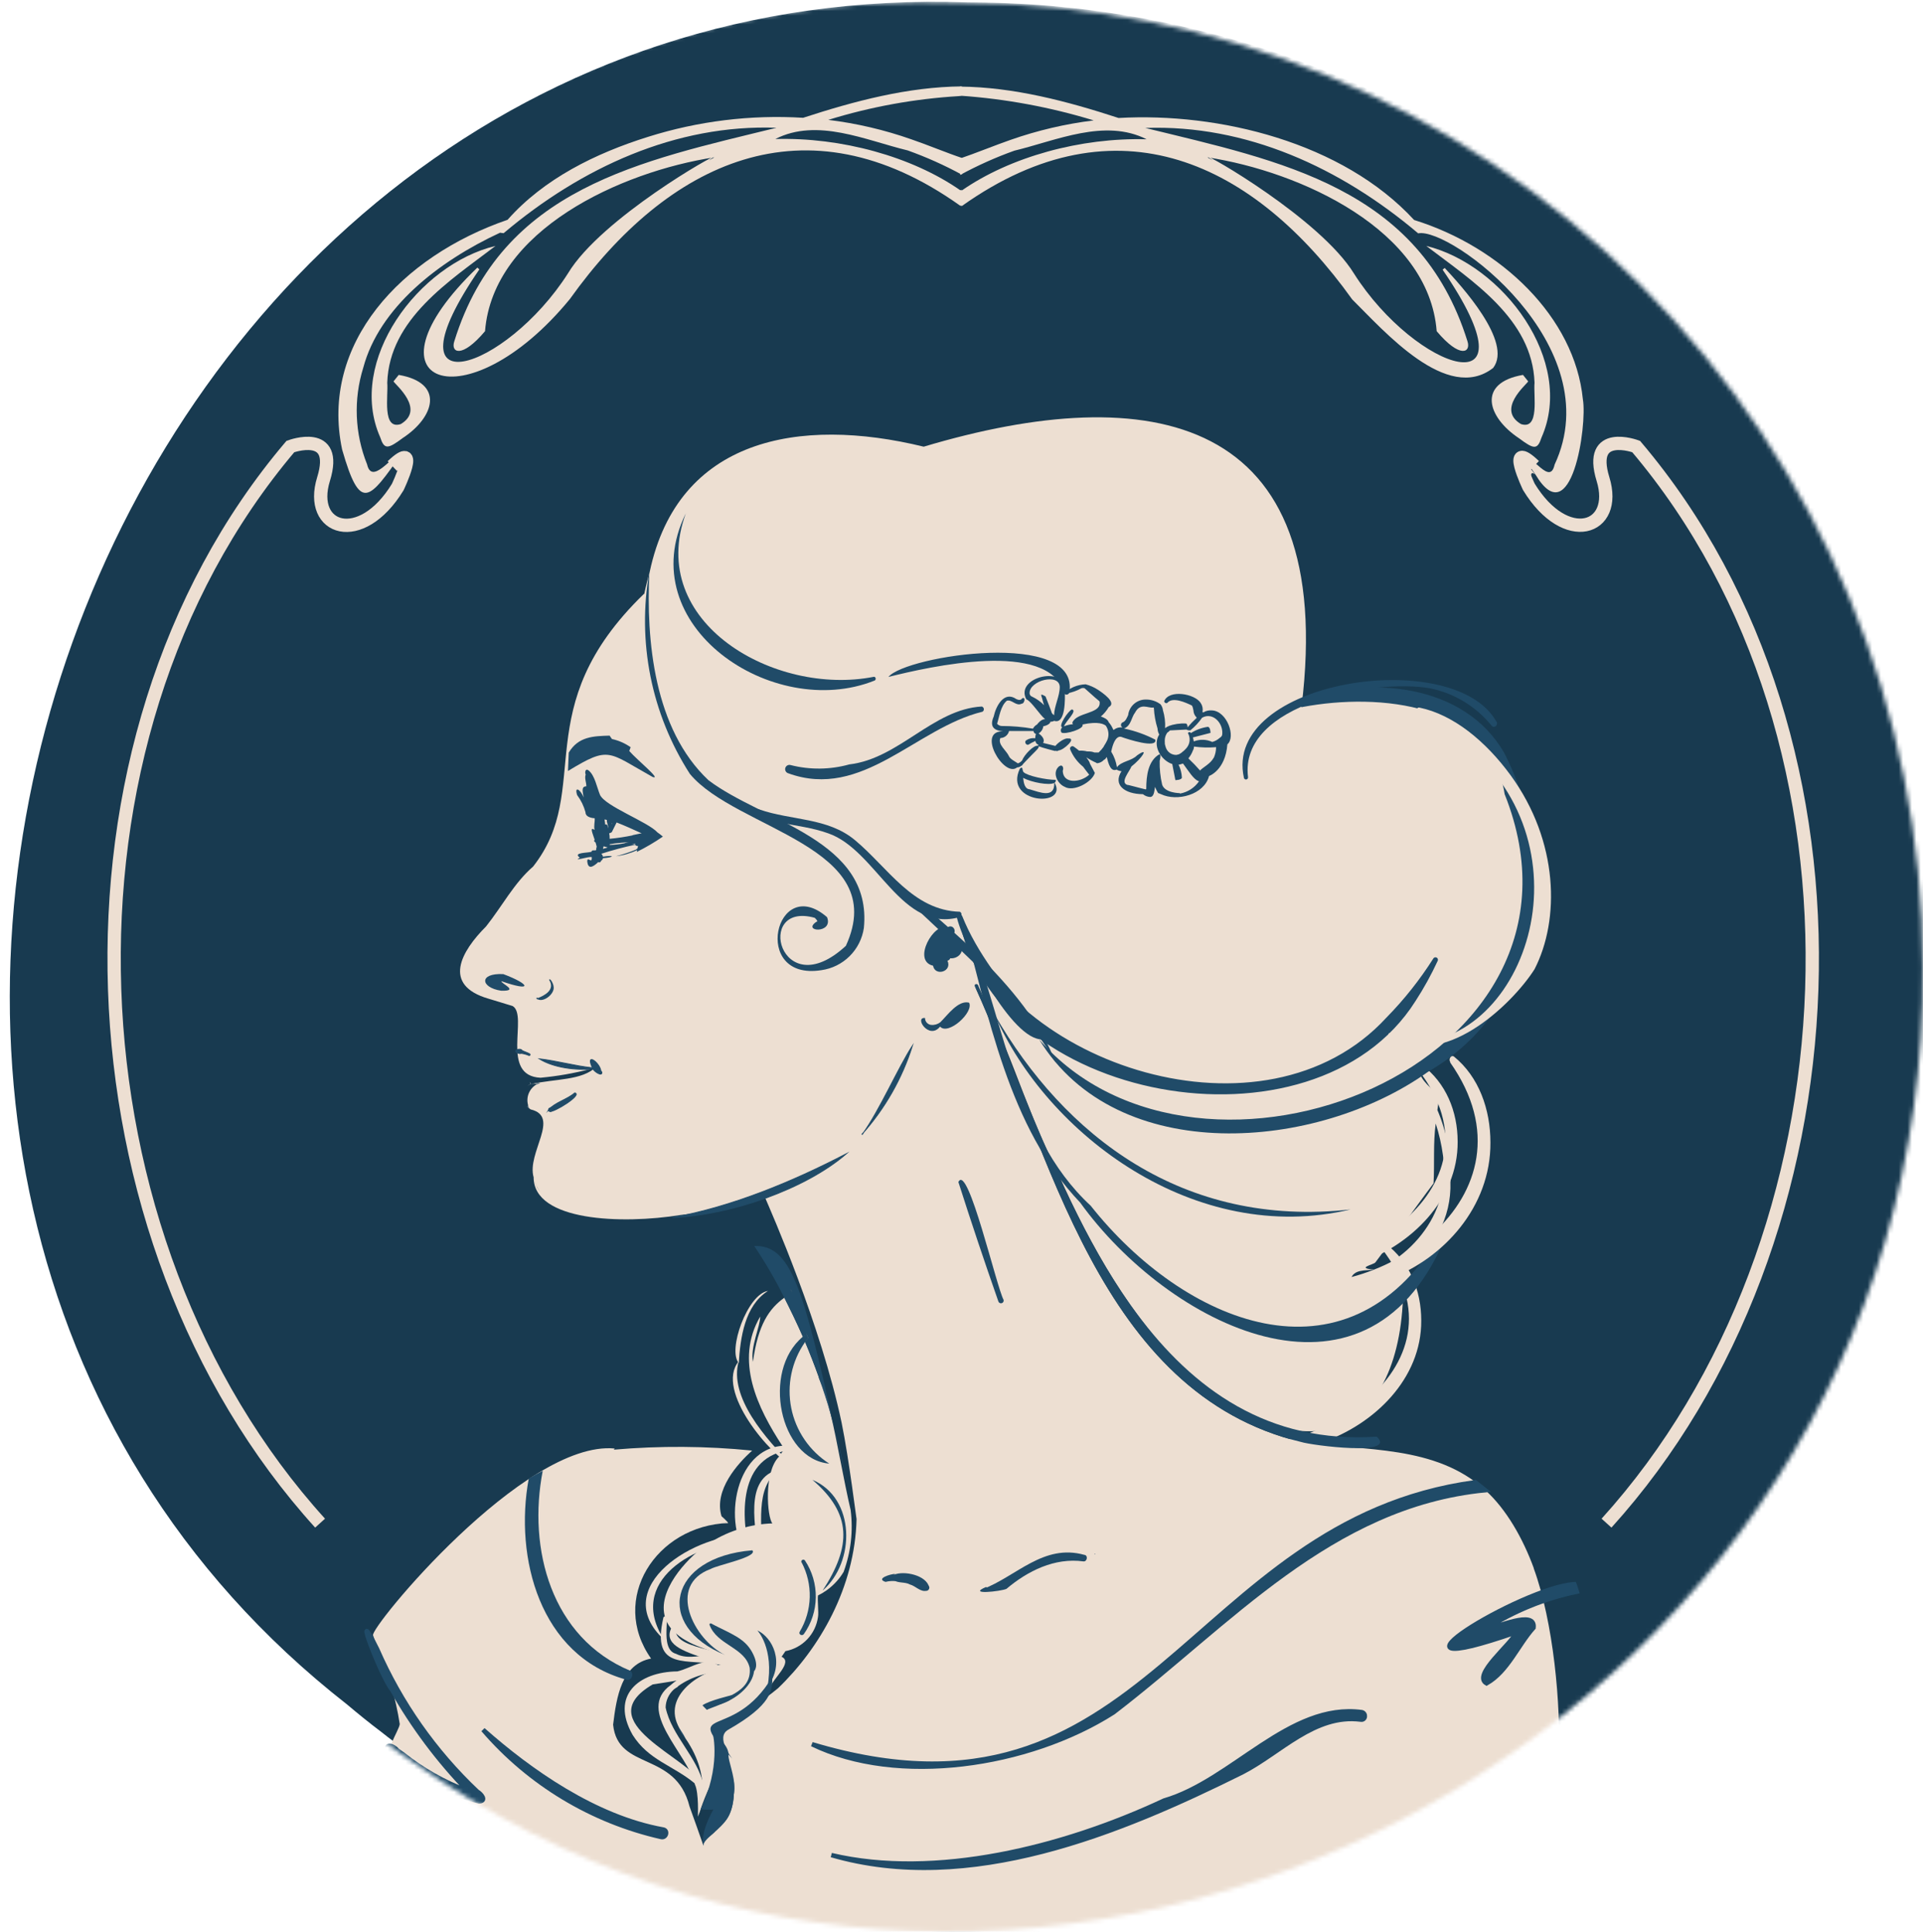 <?xml version="1.0" encoding="UTF-8"?> <svg xmlns="http://www.w3.org/2000/svg" width="434" height="436" viewBox="0 0 434 436" fill="none"> <mask id="mask0_1470_127" style="mask-type:luminance" maskUnits="userSpaceOnUse" x="0" y="0" width="434" height="436"> <path d="M216.355 0.536C17.722 -6.536 -77.492 264.669 76.092 384.701C78.635 386.848 81.238 388.965 83.899 390.964C85.707 392.435 87.56 393.758 89.427 395.096L90.897 396.11C91.544 396.581 92.191 397.022 92.853 397.478C233.66 496.647 435.425 392.729 433.954 218.179C433.943 160.468 411.015 105.123 370.211 64.31C329.407 23.498 274.066 0.559 216.355 0.536Z" fill="white"></path> </mask> <g mask="url(#mask0_1470_127)"> <path d="M218.561 0.536C19.942 -6.536 -75.287 264.669 78.297 384.701C80.841 386.848 83.443 388.965 86.104 390.964C87.913 392.435 89.765 393.758 91.632 395.096L93.103 396.11C93.75 396.581 94.397 397.022 95.058 397.478C235.866 496.647 437.63 392.729 436.16 218.179C436.148 160.468 413.22 105.123 372.416 64.31C331.612 23.498 276.272 0.559 218.561 0.536ZM158.544 384.907C159.926 383.848 165.102 382.628 165.102 382.628C165.147 382.899 165.097 383.178 164.96 383.416C164.824 383.655 164.609 383.839 164.352 383.937C163.47 384.422 159.941 385.745 159.5 385.907L158.544 384.922C158.544 384.922 158.53 384.907 158.544 384.907Z" fill="#183A50"></path> <path d="M164.352 383.936C163.47 384.422 159.941 385.745 159.5 385.907L158.544 384.921C159.926 383.863 165.102 382.643 165.102 382.643C165.143 382.911 165.092 383.186 164.955 383.422C164.819 383.657 164.606 383.839 164.352 383.936Z" fill="#204B68"></path> <path d="M262.213 104.983C262.232 104.983 262.251 104.976 262.265 104.962C262.279 104.948 262.287 104.929 262.287 104.91C262.287 104.89 262.279 104.871 262.265 104.858C262.251 104.844 262.232 104.836 262.213 104.836C262.193 104.836 262.175 104.844 262.161 104.858C262.147 104.871 262.139 104.89 262.139 104.91C262.139 104.929 262.147 104.948 262.161 104.962C262.175 104.976 262.193 104.983 262.213 104.983Z" fill="#204B68"></path> <path d="M345.591 108.585C345.591 108.585 345.091 105.865 346.459 107.115C341.342 99.808 340.431 107.086 345.591 108.585Z" fill="#EDDFD2"></path> <path d="M88.633 396.081C88.633 396.081 88.53 396.081 88.516 396.199C88.64 396.348 88.772 396.491 88.912 396.625L88.633 396.081ZM88.442 395.684L88.633 396.081C88.73 396.014 88.84 395.968 88.957 395.949C88.648 395.67 88.457 395.537 88.442 395.684ZM91.824 399.257C91.824 399.389 91.927 399.419 92.029 399.404L91.824 399.257ZM121.141 267.786C120.923 267.39 120.751 266.971 120.626 266.536C120.92 267.441 121.362 268.291 121.935 269.05C121.633 268.674 121.368 268.27 121.141 267.845V267.786ZM323.537 267.095C323.787 262.596 323.42 258.082 324.023 253.598C324.779 255.921 325.325 258.308 325.655 260.729C327.786 274.182 317.612 285.723 304.85 288.781C305.438 286.429 308.217 286.826 310.114 286.576C305.865 286.223 310.011 285.473 310.408 284.944C310.805 284.415 311.378 283.65 311.878 282.974C313.554 280.651 315.26 278.357 316.951 276.049C319.127 273.079 321.303 270.05 323.537 267.095ZM346.18 354.017C343.695 347.21 339.96 340.667 335.241 336.374C323.964 326.082 307.997 327.552 293.75 325.538C247.907 314.481 237.071 260.038 220.031 222.619C226.632 232.5 231.278 249.849 237.556 262.111C244.672 278.284 253.215 294.604 265.697 307.424C296.749 336.83 318.171 321.892 316.612 286.649C320 284.593 322.78 281.672 324.666 278.187C326.552 274.701 327.477 270.776 327.345 266.815C327.589 261.244 326.584 255.688 324.405 250.554C324.567 249.408 324.714 248.275 324.919 247.143C323.214 246.011 320.597 243.776 320.229 241.63C320.229 241.056 320.715 240.851 321.112 240.512C322.758 239.366 325.184 238.013 327.081 236.793C326.971 236.081 326.971 235.357 327.081 234.646C348.664 215.533 346.65 198.654 341.857 181.452C339.549 175.203 337.99 165.838 330.389 162.588C318.156 155.002 304.012 153.193 293.75 159.648C293.745 159.599 293.745 159.55 293.75 159.501C301.807 93.339 259.596 85.561 208.474 100.823C180.245 93.927 153.045 99.044 146.65 128.993C145.812 131.933 145.4 134.08 145.4 134.065H145.312C118.656 159.927 134.138 177.997 120.317 195.596C116.024 199.316 113.422 204.417 109.702 209.108C104.086 214.724 99.704 222.34 110.231 225.413C110.231 225.413 115.583 227.03 115.715 227.089C119.274 229.236 112.775 242.85 121.993 243.262C125.806 242.916 129.583 242.253 133.285 241.277C133.726 241.101 134.182 240.968 134.55 240.792C131.403 243.923 125.331 243.468 119.847 244.703C119.847 244.585 119.641 244.335 119.568 244.232C119.622 244.402 119.686 244.569 119.759 244.732C119.471 244.811 119.201 244.946 118.965 245.129C119.638 244.691 120.456 244.533 121.244 244.688C120.412 245.121 119.754 245.825 119.377 246.683C119 247.541 118.927 248.502 119.171 249.408C119.171 249.54 119.171 249.731 119.171 249.834C119.171 249.937 118.935 249.687 118.832 249.628C119.101 249.927 119.407 250.189 119.744 250.407C126.61 252.039 118.832 260.199 120.435 265.742C120.435 275.652 140.313 276.387 153.619 274.24C159.906 273.605 166.113 272.334 172.144 270.447C172.262 270.285 172.394 270.124 172.512 269.947C174.07 273.608 185.215 298.779 189.934 321.083C191.625 329.331 193.316 343.269 193.316 342.828C192.963 358.325 184.95 372.086 175.599 381.055C174.747 381.761 173.923 382.408 173.115 382.996C172.776 383.275 172.438 383.51 172.1 383.76C168.623 386.296 164.747 388.234 160.632 389.494C160.514 393.361 164.925 394.787 164.925 402.462C164.925 403.124 163.455 405.682 164.131 406.05C165.469 406.873 164.131 408.299 164.234 408.314C164.268 408.464 164.312 408.611 164.367 408.755L163.94 409.946C163.94 409.946 162.94 410.622 162.911 410.622L161.691 412.269C161.691 414.371 158.838 414.371 158.75 416.562C158.75 416.562 155.677 407.829 155.618 407.74C152.487 395.17 139.446 399.772 138.372 389.289C139.137 382.996 140.298 375.615 146.944 374.365C137.475 361.001 147.973 344.343 164.396 343.769H163.543C163.749 343.652 163.94 343.622 164.161 343.505C163.741 343.056 163.3 342.629 162.837 342.225C161.073 336.344 166.498 330.346 169.748 327.42C159.377 326.38 148.932 326.311 138.549 327.214L138.71 326.949C118.215 325.053 83.384 367.485 84.193 369.117L85.207 372.16V372.233H85.31C87.661 377.642 89.311 383.329 90.221 389.156C90.089 390.627 85.81 396.816 89.662 395.037C89.987 395.434 90.414 395.734 90.897 395.905C90.866 396.394 90.866 396.885 90.897 397.375C90.815 396.937 90.564 396.548 90.199 396.292C89.833 396.037 89.382 395.935 88.942 396.008C89.78 396.802 91.5 398.816 92.25 399.433L92.029 399.522C93.108 400.297 94.227 401.013 95.382 401.668C88.368 398.639 88.692 399.683 89.162 400.198C165.205 455.598 277.268 454.421 351.752 397.493C352.384 384.701 350.517 365.926 346.15 354.017H346.18Z" fill="#EDDFD2"></path> <path d="M164.117 343.519L164.337 343.754H163.455C163.676 343.695 163.896 343.621 164.117 343.519Z" fill="#EDDFD1"></path> <path d="M135.829 242.012L135.608 241.703C135.344 239.836 132.035 237.41 133.712 241.027C129.698 240.601 125.669 239.454 121.729 238.998C124.846 240.968 129.962 241.645 133.829 241.248C134.006 241.792 135.946 243.129 135.829 242.012Z" fill="#204B68" stroke="#204B68" stroke-width="0.2" stroke-miterlimit="10"></path> <path d="M124.17 221.164L124.052 221.311H124.302C123.464 221.311 123.258 222.781 123.229 223.442C123.802 224.545 125.052 221.752 124.361 221.34L124.493 221.561C124.493 221.355 124.39 221.031 124.17 221.222V221.164Z" fill="#EDDFD1"></path> <path d="M121.111 225.471C121.187 225.537 121.271 225.591 121.361 225.633L121.244 225.486C122.582 226.427 125.316 224.31 124.934 222.634C124.934 222.222 124.199 220.605 123.92 221.163C125.39 223.413 122.89 224.722 121.244 225.339L121.405 225.163C121.288 225.163 120.95 225.163 121.111 225.442V225.471Z" fill="#204B68"></path> <path d="M218.722 226.324C216.267 225.662 213.841 229.147 212.224 230.735C211.638 231.187 210.903 231.403 210.165 231.337C209.779 231.3 209.421 231.12 209.163 230.831C208.904 230.542 208.763 230.167 208.769 229.779C206.254 229.514 209.665 234.837 212.165 231.72C214.003 233.778 219.81 228.5 218.722 226.324Z" fill="#204B68"></path> <path d="M142.019 169.513L142.327 168.66C141.058 167.768 139.623 167.138 138.108 166.807L137.578 166.043C133.903 166.146 130.506 166.249 128.36 169.88L128.183 174.026C137.637 168.278 137.123 169.719 147.297 175.379C149.429 176.1 143.724 171.483 142.019 169.513Z" fill="#204B68"></path> <path d="M129.698 246.702C128.007 248.172 125.287 248.819 123.817 250.481L124.022 250.113C123.523 250.363 124.022 251.113 124.464 250.863H124.022C124.875 251.245 131.785 246.937 129.639 246.702H129.698Z" fill="#204B68" stroke="#204B68" stroke-width="0.2" stroke-miterlimit="10"></path> <path d="M119.538 237.881C118.935 237.542 118.288 237.381 117.686 237.057L117.847 237.263C117.744 236.381 115.686 237.042 116.627 237.557C116.936 237.748 117.45 237.969 117.759 237.631L117.494 237.733C118.121 237.806 118.734 237.965 119.318 238.204C119.538 238.351 119.773 238.028 119.538 237.895V237.881Z" fill="#204B68" stroke="#204B68" stroke-width="0.2" stroke-miterlimit="10"></path> <path d="M215.826 206.549C217.296 213.591 228.441 234.969 235.277 234.601C232.455 230.191 227.706 226.721 224.986 222.031C221.54 217.192 218.784 211.897 216.796 206.299C216.763 206.178 216.683 206.075 216.574 206.013C216.465 205.951 216.336 205.935 216.215 205.968C216.095 206.001 215.992 206.081 215.93 206.19C215.868 206.299 215.852 206.428 215.885 206.549H215.826Z" fill="#204B68"></path> <path d="M216.458 206.946C218.105 211.886 227.22 230.368 232.013 229.485C226.544 222.487 220.545 215.224 217.149 206.755C216.987 206.343 216.311 206.49 216.458 206.946Z" fill="#204B68"></path> <path d="M247.084 350.856C247.103 350.856 247.122 350.848 247.136 350.834C247.15 350.82 247.158 350.802 247.158 350.782C247.158 350.763 247.15 350.744 247.136 350.73C247.122 350.716 247.103 350.708 247.084 350.708C247.064 350.708 247.046 350.716 247.032 350.73C247.018 350.744 247.01 350.763 247.01 350.782C247.01 350.802 247.018 350.82 247.032 350.834C247.046 350.848 247.064 350.856 247.084 350.856Z" fill="#204B68"></path> <path d="M169.16 346.533C157.324 345.768 136.931 358.221 149.929 370.16C141.254 357.06 156.648 347.959 169.321 347.665C169.954 347.576 169.807 346.459 169.16 346.533Z" fill="#EDDFD2"></path> <path d="M166.719 307.277C161.264 313.834 174.07 328.787 179.069 331.022C172.791 324.817 164.44 315.275 166.719 307.277Z" fill="#EDDFD2"></path> <path d="M166.734 307.644C167.086 301.94 168.086 294.677 173.32 291.383C168.704 292.089 164.146 304.807 166.734 307.644Z" fill="#EDDFD2"></path> <path d="M152.149 366.426C146.091 374.762 168.424 373.527 169.983 380.996C172.203 381.511 168.513 376.585 167.792 375.968C164.955 371.675 150.84 372.836 152.619 366.896C152.84 366.588 152.428 366.308 152.149 366.426Z" fill="#EDDFD2"></path> <path d="M177.599 326.288C164.896 326.288 162.97 346.254 169.586 352.091C167.278 343.475 166.087 329.434 177.599 327.405C178.29 327.405 178.319 326.288 177.599 326.288Z" fill="#EDDFD2"></path> <path d="M176.04 331.625C167.395 333.492 170.88 345.224 171.071 351.547C171.071 351.644 171.11 351.738 171.179 351.807C171.248 351.875 171.341 351.914 171.439 351.914C171.536 351.914 171.629 351.875 171.698 351.807C171.767 351.738 171.806 351.644 171.806 351.547C172.291 344.489 170.012 335.697 176.04 331.625Z" fill="#EDDFD2"></path> <path d="M149.737 365.043C146.797 377.628 155.31 374.085 162.97 375.893C164.223 376.764 165.246 377.928 165.948 379.283C166.65 380.639 167.01 382.145 166.998 383.671C167.002 383.736 167.028 383.798 167.072 383.846C167.116 383.894 167.175 383.925 167.24 383.933C167.304 383.942 167.37 383.928 167.425 383.894C167.48 383.859 167.522 383.806 167.542 383.745C169.013 379.113 164.602 373.144 159.662 373.585C157.368 373.85 154.751 374.423 152.575 373.291C148.546 372.247 151.796 363.19 149.737 365.043Z" fill="#EDDFD2"></path> <path d="M152.06 381.349L152.413 381.085L152.81 380.835C152.866 380.812 152.917 380.778 152.96 380.735C153.003 380.692 153.037 380.641 153.06 380.585C159.412 376.042 167.763 376.997 175.349 377.644C169.468 374.454 157.706 374.704 151.369 380.349C143.327 386.084 155.295 395.949 156.839 402.8C157.75 404.668 157.5 410.049 157.5 410.049C158.459 407.814 158.901 405.392 158.794 402.962C157.427 396.581 151.546 391.773 150.223 385.407C150.239 384.642 150.41 383.887 150.726 383.19C151.041 382.492 151.496 381.866 152.06 381.349Z" fill="#EDDFD2"></path> <path d="M162.676 376.306C159.485 373.556 156.236 376.497 152.869 377.261C144.047 377.364 137.74 382.746 142.768 391.582C146.385 397.331 151.766 398.389 156.809 402.55C159.029 404.27 159.544 403.873 158.794 402.947C155.383 396.507 132.682 388.759 147.311 380.202C151.017 379.584 154.663 379.305 158.133 377.526C159.088 377.203 160.956 376.335 161.867 377.114C162.426 377.6 163.249 376.776 162.676 376.306Z" fill="#EDDFD2"></path> <path d="M162.646 378.879C155.883 380.055 148.694 388.068 155.957 393.582C159.221 395.67 162.735 397.993 163.749 401.977C164.911 405.77 164.278 410.225 160.808 412.489C166.234 412.489 167.322 400.639 162.882 396.699C153.781 389.921 150.443 385.686 162.955 380.085C163.646 379.805 163.367 378.615 162.632 378.923L162.646 378.879Z" fill="#204B68"></path> <path d="M196.551 194.611C209.783 209.534 228.25 222.149 238.189 239.748C231.866 222.663 211.062 206.638 196.551 194.611Z" fill="#204B68"></path> <path d="M320.009 241.395C341.401 268.727 302.674 291.928 277.371 285.032C274.298 284.459 270.814 283.282 269.726 280.033C269.71 279.977 269.673 279.929 269.622 279.9C269.571 279.871 269.51 279.863 269.454 279.879C269.397 279.894 269.349 279.932 269.32 279.983C269.291 280.034 269.284 280.094 269.299 280.151C274.284 289.913 297.396 287.708 306.571 285.223C318.333 281.18 329.066 270.859 328.977 257.7C328.977 250.922 326.36 244.365 320.817 240.292C320.156 239.792 319.435 240.836 319.965 241.395H320.009Z" fill="#EDDFD2"></path> <path d="M311.775 281.738C333.168 309.07 294.441 332.271 269.138 325.375C266.079 324.817 262.58 323.626 261.507 320.376C261.419 320.112 260.992 320.229 261.081 320.494C266.05 330.271 289.163 328.066 298.352 325.566C310.114 321.538 320.847 311.217 320.759 298.058C320.759 291.265 318.142 284.723 312.599 280.635C311.922 280.15 311.217 281.179 311.746 281.738H311.775Z" fill="#EDDFD2"></path> <path d="M337.578 162.941C327.948 145.798 275.96 153.723 280.9 175.6C280.93 175.673 280.987 175.732 281.058 175.766C281.129 175.8 281.211 175.807 281.287 175.786C281.363 175.764 281.428 175.715 281.471 175.648C281.513 175.582 281.53 175.502 281.517 175.424C279.429 158.53 310.305 153.046 322.685 155.193C328.23 156.306 333.212 159.323 336.77 163.72C337.24 164.294 338.049 163.47 337.578 162.897V162.941Z" fill="#204B68" stroke="#204B68" stroke-width="0.3" stroke-miterlimit="10"></path> <path d="M216.502 206.77C223.515 248.613 296.396 262.125 319.332 225.883C321.218 222.977 322.893 219.941 324.346 216.797C324.386 216.704 324.39 216.601 324.358 216.506C324.327 216.41 324.262 216.33 324.175 216.279C324.088 216.229 323.986 216.212 323.888 216.231C323.789 216.251 323.701 216.305 323.64 216.385C320.578 221.224 317.01 225.724 312.996 229.809C285.428 259.787 227.294 240.512 216.502 206.755V206.77Z" fill="#204B68" stroke="#204B68" stroke-width="0.3" stroke-miterlimit="10"></path> <path d="M234.498 234.587C252.141 263.492 297.264 259.802 322.273 241.938C347.723 227.235 352.149 194.61 339.461 169.895C330.448 154.354 309.349 152.472 293.779 157.986C293 158.295 293.015 159.647 294 159.574C311.334 156.31 336.476 158.78 339.578 179.246C363.999 240.468 270.829 276.577 234.498 234.587Z" fill="#204B68"></path> <path d="M146.562 128.978C143.737 144.816 146.998 161.137 155.692 174.673C166.101 187.288 201.197 191.037 190.905 213.488C176.011 227.25 170.13 203.329 183.877 207.166C183.877 207.166 184.833 208.048 184.274 208.048C180.863 210.342 188.155 210.827 186.656 207.019C175.041 196.933 169.365 221.516 185.362 218.987C187.775 218.651 190.015 217.543 191.745 215.829C193.476 214.114 194.605 211.884 194.963 209.475C196.977 189.552 172.218 185.465 159.882 176.1C147.606 164.543 145.797 144.548 146.562 129.051V128.978Z" fill="#204B68"></path> <path d="M224.5 229.044C236.263 256.038 269.77 281.356 304.821 272.99C266.859 277.239 240.129 256.2 224.5 229.044Z" fill="#204B68"></path> <path d="M325.831 280.166C307.791 321.657 263.58 298.941 243.79 271.447C227.617 254.51 223.045 229.148 216.958 206.579C226.779 228.457 228.235 255.568 246.157 272.153C267.109 298.618 303.674 314.158 324.758 279.195C325.287 278.49 326.169 279.401 325.831 280.166Z" fill="#204B68"></path> <path d="M216.561 213.092C216.323 212.871 216.036 212.71 215.723 212.622C215.568 212.058 215.325 211.522 215.002 211.034C216.105 210.181 215.002 208.446 213.797 209.358C210.856 208.034 205.755 216.856 210.577 217.973C211.033 220.473 214.988 219.297 213.826 216.841C213.971 216.815 214.105 216.751 214.216 216.655C214.327 216.56 214.411 216.436 214.458 216.297C216.296 216.488 217.958 214.636 216.561 213.092Z" fill="#204B68"></path> <path d="M199.859 357.06C200.651 356.858 201.474 356.808 202.285 356.913L201.697 356.663C202.682 357.398 204.27 357.016 205.372 357.648C206.666 357.987 207.754 359.427 209.151 359.045H208.754C208.901 359.1 209.063 359.106 209.214 359.062C209.365 359.018 209.498 358.927 209.593 358.802C209.689 358.677 209.741 358.524 209.744 358.367C209.746 358.21 209.698 358.056 209.607 357.928L209.71 358.31C209.151 355.531 203.961 354.443 201.697 355.472L202.064 355.252C201.094 355.237 197.506 356.325 199.859 357.06Z" fill="#204B68"></path> <path d="M222.589 358.192C218.046 360.089 225.941 359.192 227.147 358.633C231.925 354.59 238.012 351.547 244.511 352.429C245.393 352.532 245.599 351.032 244.731 350.959C235.498 348.371 229.396 355.825 221.736 358.722C221.428 358.722 221.472 358.927 221.869 359.31C222.089 359.31 223.339 358.354 222.589 358.266V358.192Z" fill="#204B68"></path> <path d="M191.978 340.828C190.376 333.962 189.038 325.773 187.464 319.142C186.839 316.366 185.958 313.654 184.833 311.04V310.923C183.818 308.085 182.774 305.424 181.73 302.939L182.451 302.013C182.318 301.704 182.186 301.396 182.039 301.101C181.749 301.291 181.474 301.502 181.216 301.734C179.745 298.411 178.275 295.426 177.025 292.912C173.614 295.338 171.056 298.999 169.939 307.38C169.277 304.057 171.6 299.396 171.571 297.161C165.778 307.041 170.909 317.745 176.599 326.405C176.749 326.624 176.911 326.835 177.084 327.037C176.622 327.607 176.19 328.201 175.79 328.816C172.321 332.286 173.144 342.534 174.32 343.857C169.434 344.015 164.674 345.45 160.514 348.018C159.382 348.718 158.301 349.5 157.28 350.355C152.869 354.207 146.988 361.647 151.296 367.381C154.457 371.277 159.823 372.218 164.249 374.115C164.249 374.776 164.146 375.482 164.058 376.144C157.412 377.423 148.752 383.348 153.766 390.773C154.119 391.296 154.439 391.841 154.722 392.405C161.044 401.668 157.662 408.416 157.662 409.563C157.662 409.563 160.029 402.682 161.426 401.124C162.823 399.565 163.279 397.786 164.352 396.316V396.242C165.675 394.022 167.057 391.832 168.41 389.611C168.41 389.479 168.542 389.391 168.586 389.288C169.762 387.406 170.939 385.495 172.115 383.627C172.718 382.686 173.32 381.746 173.879 380.805C174.408 378.893 179.099 375.173 176.393 373.953C176.687 373.527 176.981 373.13 177.261 372.689C179.142 372.338 180.865 371.404 182.185 370.018C183.504 368.632 184.354 366.866 184.612 364.97C184.803 363.985 184.45 361.147 184.612 360.118C185.27 359.799 185.899 359.425 186.494 359.001C188.072 357.892 189.399 356.464 190.39 354.81C192.038 350.345 192.582 345.549 191.978 340.828ZM156.809 400.565V401.374L157.206 400.874C157.317 400.761 157.415 400.638 157.5 400.506C157.274 400.556 157.041 400.576 156.809 400.565Z" fill="#EDDFD2"></path> <path d="M178.805 291.722L178.305 290.942C178.546 291.145 178.721 291.417 178.805 291.722Z" fill="#EDDFD2"></path> <path d="M180.922 352.664C182.194 355.088 182.823 357.798 182.748 360.534C182.673 363.271 181.898 365.942 180.495 368.293C180.128 368.896 181.025 369.366 181.422 368.837C183.135 366.413 184.074 363.527 184.116 360.559C184.158 357.591 183.301 354.68 181.657 352.208C181.589 352.122 181.492 352.063 181.384 352.043C181.276 352.023 181.164 352.042 181.069 352.097C180.974 352.153 180.902 352.241 180.867 352.345C180.832 352.449 180.836 352.563 180.878 352.664H180.922Z" fill="#204B68"></path> <path d="M108.129 406.609C100.983 404.8 93.514 401.86 88.516 396.228C88.406 396.112 88.302 395.989 88.207 395.861C86.163 393.803 88.339 393.494 89.677 395.082C90.089 395.39 90.5 395.67 90.927 395.964C95.357 399.502 100.319 402.315 105.629 404.3C98.957 397.422 93.19 389.719 88.471 381.379C86.06 378.6 79.091 360.104 85.105 372.219C90.406 384.351 98.096 395.292 107.717 404.388C108.658 404.932 109.908 406.491 108.129 406.609Z" fill="#204B68" stroke="#204B68" stroke-miterlimit="10"></path> <path d="M177.893 174.542C194.669 180.658 206.74 164.25 221.736 160.648C221.844 160.582 221.931 160.487 221.985 160.373C222.039 160.259 222.059 160.132 222.042 160.007C222.024 159.882 221.971 159.764 221.888 159.669C221.805 159.574 221.696 159.506 221.575 159.472C210.533 160.089 202.902 171.234 191.669 172.542C187.347 173.744 182.785 173.795 178.437 172.689C178.191 172.617 177.927 172.646 177.702 172.768C177.478 172.891 177.311 173.098 177.239 173.344C177.167 173.589 177.195 173.854 177.318 174.078C177.44 174.303 177.647 174.47 177.893 174.542Z" fill="#204B68"></path> <path d="M154.78 115.878C142.327 141.181 174.423 162.779 197.33 153.634C197.786 153.517 197.727 152.708 197.198 152.767C174.938 157.178 145.738 140.564 154.78 115.878Z" fill="#204B68"></path> <path d="M200.506 152.796C209.739 150.488 236.557 144.328 240.203 156.354C240.203 156.972 241.144 156.913 241.32 156.354C243.908 141.96 204.446 147.944 200.506 152.796Z" fill="#204B68"></path> <path d="M149.605 188.832C149.217 188.495 148.81 188.181 148.385 187.891C146.253 185.524 136.623 182.01 135.417 179.423C134.697 177.673 134.241 175.012 132.844 173.909C132.153 173.336 131.932 174.291 132.182 174.835C131.874 175.644 132.344 176.614 132.329 177.482C130.991 177.482 131.638 179.114 131.727 179.996C130.977 178.114 129.58 177.379 130.256 179.467C131.122 180.625 131.76 181.937 132.138 183.333C132.138 184.657 134.211 184.686 134.211 184.686C134.3 185.465 133.947 186.465 134.211 187.333C132.947 186.465 133.814 188.259 134.211 189.553C134.164 189.592 134.13 189.645 134.114 189.704C134.097 189.763 134.098 189.826 134.117 189.884C134.136 189.942 134.172 189.994 134.22 190.032C134.268 190.07 134.327 190.092 134.388 190.097C134.504 190.444 134.602 190.798 134.682 191.155C134.535 191.332 134.594 191.655 134.55 191.876C134.167 192.067 133.579 191.743 133.52 192.229C132.829 192.567 129.11 192.346 130.874 193.596C129.021 194.566 132.844 193.258 133.55 193.464C133.667 195.213 132.55 193.096 132.535 194.463C132.726 196.11 133.609 195.934 135.02 194.581C135.285 194.757 135.623 194.581 135.682 194.243C135.791 194.202 135.885 194.13 135.953 194.036C136.021 193.942 136.06 193.83 136.064 193.714C138.696 193.522 138.784 192.934 136.064 193.361C136.052 193.233 136.012 193.109 135.949 192.998C135.886 192.887 135.8 192.79 135.696 192.714C138.207 191.898 140.759 191.216 143.342 190.67C143.406 190.779 143.504 190.862 143.622 190.908C143.739 190.953 143.868 190.957 143.989 190.92C143.989 191.111 143.9 191.346 143.842 191.538C143.562 191.64 143.489 191.802 143.842 191.64C142.283 192.302 140.676 192.843 139.034 193.258C140.682 193.071 142.287 192.609 143.783 191.89C143.783 192.14 143.695 192.302 143.695 192.302C145.745 191.288 147.72 190.129 149.605 188.832ZM134.476 193.419C134.373 193.43 134.27 193.43 134.167 193.419C134.27 193.435 134.374 193.435 134.476 193.419ZM138.181 185.877V186.068C138.181 185.965 138.108 185.877 138.078 185.759L138.181 185.877ZM136.064 191.64C136.137 191.435 136.167 191.229 136.226 191.023C137.181 191.346 137.622 191.185 136.064 191.596V191.64ZM137.27 186.98C137.167 186.627 137.122 185.892 136.578 186.112C136.578 185.715 136.476 185.348 136.431 184.965L136.961 185.068C136.902 185.759 137.314 186.303 137.27 186.936V186.98ZM141.019 190.332C139.894 190.553 138.753 190.681 137.608 190.714C137.621 190.661 137.621 190.605 137.608 190.552C139.078 190.273 140.548 190.229 142.018 190.067C141.666 190.097 141.327 190.229 141.019 190.288V190.332ZM142.224 190.67L143.356 190.391C143.348 190.444 143.348 190.499 143.356 190.552C142.978 190.551 142.6 190.576 142.224 190.626V190.67ZM142.768 188.553C141.059 188.908 139.331 189.168 137.593 189.332C137.593 188.92 137.593 188.494 137.475 188.097C137.622 188.097 138.034 187.847 138.063 187.847L139.166 185.642C141.048 186.377 142.959 187.244 144.812 188.097C144.165 188.185 143.445 188.391 142.768 188.509V188.553Z" fill="#204B68"></path> <path d="M216.282 266.756C219.163 275.784 222.172 284.772 225.309 293.721C225.352 293.879 225.456 294.013 225.598 294.095C225.74 294.176 225.908 294.198 226.066 294.155C226.224 294.112 226.359 294.008 226.44 293.866C226.521 293.724 226.543 293.555 226.5 293.397C224.883 290.457 218.458 262.522 216.326 266.756H216.282Z" fill="#204B68"></path> <path d="M113.084 223.619C117.392 223.751 112.966 221.958 113.172 221.473C120.244 223.957 119.773 222.178 113.584 219.87C108.011 219.605 108.438 222.913 113.084 223.619Z" fill="#204B68"></path> <path d="M165.793 181.452C171.674 186.318 180.054 185.598 186.92 188.097C197.918 191.876 203.431 210.901 216.796 206.946C216.874 206.867 216.933 206.771 216.969 206.665C217.004 206.56 217.016 206.447 217.001 206.337C216.987 206.226 216.948 206.121 216.887 206.028C216.826 205.934 216.745 205.856 216.649 205.799C205.99 205.505 200.388 195.801 192.948 189.626C186.817 184.51 178.569 185.216 171.409 182.716C169.939 182.496 166.366 179.776 165.793 181.422V181.452Z" fill="#204B68"></path> <path d="M194.551 256.008C199.709 250.237 203.583 243.437 205.916 236.057C202.667 241.056 198.565 250.583 194.61 256.052L194.551 256.008Z" fill="#204B68" stroke="#204B68" stroke-width="0.2" stroke-miterlimit="10"></path> <path d="M151.781 274.814C165.116 274.24 181.819 268.359 191.008 260.42C178.672 266.83 164.999 272.447 151.781 274.814Z" fill="#204B68" stroke="#204B68" stroke-width="0.2" stroke-miterlimit="10"></path> <path d="M164.117 343.519C163.896 343.621 163.676 343.68 163.484 343.783H164.322C164.263 343.688 164.194 343.599 164.117 343.519Z" fill="#EDDFD2"></path> <path d="M355.883 359.266C348.563 360.787 341.586 363.643 335.3 367.69C337.652 367.484 346.591 363.162 346.106 367.396C342.548 371.366 340.225 377.32 335.491 379.967C332.153 378.07 341.166 371.057 342.254 368.411C306.482 380.834 343.724 358.222 355.31 357.575C355.486 358.089 355.707 358.692 355.883 359.266Z" fill="#204B68" stroke="#204B68" stroke-miterlimit="10"></path> <path d="M335.197 336.359C300.219 339.784 277.356 366.587 251.245 386.553C232.028 398.771 202.535 403.065 183.259 393.699C259.228 416.518 267.888 343.387 332.947 334.565L335.197 336.359Z" fill="#204B68" stroke="#204B68" stroke-miterlimit="10"></path> <path d="M187.626 418.723C218.708 427.765 252.641 413.842 280.356 400.05C288.957 395.64 296.705 386.818 307.085 388.141C308.203 388.347 308.394 386.745 307.364 386.465C291.03 384.245 278.121 401.947 262.742 406.402C239.879 417.105 211.077 424.251 187.626 418.723Z" fill="#204B68" stroke="#204B68" stroke-miterlimit="10"></path> <path d="M141.298 379.114C121.876 373.733 116.024 351.635 119.332 333.742C120.376 333.124 121.42 332.522 122.493 331.978C119.053 349.621 124.434 369.69 142.239 377.115C143.224 377.747 142.489 379.585 141.298 379.114Z" fill="#204B68"></path> <path d="M109.026 390.435C119.493 402.602 133.587 411.09 149.238 414.65C150.34 414.9 150.811 413.18 149.708 412.96C134.241 410.181 119.509 399.727 109.026 390.435Z" fill="#204B68" stroke="#204B68" stroke-miterlimit="10"></path> <path d="M310.717 324.274C261.875 327.493 242.702 275.387 227.309 238.072C224.942 232.897 223.03 227.574 220.737 222.37C220.56 221.928 219.81 222.12 219.987 222.575C237.012 259.994 247.922 314.482 293.706 325.494C296.073 326.244 315.495 328.758 310.717 324.274Z" fill="#204B68"></path> <path d="M224.897 232.308L227.309 238.072C226.399 236.197 225.594 234.273 224.897 232.308Z" fill="#204B68"></path> <path d="M187.156 330.361C175.923 329.39 171.865 309.498 181.172 301.735C181.43 301.503 181.705 301.292 181.995 301.103C182.142 301.397 182.274 301.705 182.407 302.014L181.686 302.94C180.192 305.082 179.147 307.504 178.612 310.061C178.078 312.617 178.066 315.255 178.577 317.816C179.088 320.377 180.111 322.809 181.585 324.965C183.059 327.12 184.954 328.956 187.156 330.361Z" fill="#204B68"></path> <path d="M185.656 359.015C193.081 352.605 193.14 338.152 183.348 334.021C192.316 341.681 192.169 349.003 185.656 359.015Z" fill="#204B68"></path> <path d="M119.171 249.437C119.215 249.681 119.304 249.916 119.435 250.128C119.23 249.989 119.047 249.82 118.891 249.628C118.99 249.71 119.098 249.779 119.215 249.833C119.192 249.702 119.177 249.57 119.171 249.437Z" fill="#204B68"></path> <path d="M121.905 244.438L121.302 244.717C120.505 244.565 119.679 244.723 118.994 245.158C119.244 244.971 119.529 244.836 119.832 244.761C119.751 244.6 119.682 244.433 119.626 244.261C119.994 245.173 121.111 244.408 121.905 244.438Z" fill="#204B68"></path> <path d="M169.792 349.929C150.811 351.488 147.65 367.043 163.617 373.542C156.574 370.087 150.384 357.81 160.412 354.134C161.985 353.223 171.159 351.429 169.792 349.929Z" fill="#204B68"></path> <path d="M170.924 368.013C170.924 368.013 174.791 372.012 173.203 380.79C177.29 375.276 174.305 369.557 170.924 368.013Z" fill="#204B68"></path> <path d="M160.132 366.749C161.808 371.337 168.116 371.822 169.189 376.424C169.836 382.187 162.602 383.363 159.544 385.098C166.146 385.275 175.011 376.909 167.101 371.954C165.19 371.807 160.088 364.941 160.132 366.749Z" fill="#204B68"></path> <path d="M165.263 396.964C153.501 384.363 165.396 393.45 174.306 378.482C174.306 381.496 174.306 384.76 164.337 390.436C161.382 392.112 165.263 396.964 165.263 396.964Z" fill="#204B68"></path> <path d="M161.647 395.64C163.089 396.751 164.269 398.167 165.102 399.786C164.749 397.022 163.279 395.316 161.647 395.64Z" fill="#EDDFD2"></path> <path d="M178.805 291.722L178.305 290.942C178.546 291.145 178.721 291.417 178.805 291.722Z" fill="#204B68"></path> <path d="M170.218 281.239C172.718 284.962 174.977 288.841 176.981 292.854C178.305 295.427 179.731 298.411 181.172 301.675C181.43 301.444 181.705 301.232 181.995 301.043C182.142 301.337 182.274 301.646 182.407 301.955L181.686 302.881C182.73 305.366 183.774 308.027 184.788 310.864V310.982C185.914 313.595 186.795 316.307 187.42 319.083C187.714 320.083 187.994 321.097 188.273 322.127C181.245 290.869 178.599 280.974 170.218 281.239ZM178.305 290.942C178.546 291.145 178.721 291.417 178.804 291.722L178.305 290.942Z" fill="#204B68"></path> <path d="M182.392 302.014L181.672 302.94C181.495 302.529 181.333 302.132 181.157 301.735C181.415 301.503 181.69 301.292 181.98 301.103C182.142 301.397 182.274 301.705 182.392 302.014Z" fill="#204B68"></path> <path d="M187.464 319.142C186.631 316.309 185.754 313.609 184.833 311.041C185.958 313.654 186.839 316.366 187.464 319.142Z" fill="#204B68"></path> <path d="M190.993 333.991C190.037 329.757 189.155 325.831 188.317 322.229C189.332 325.919 190.243 329.874 190.993 333.991Z" fill="#204B68"></path> <path d="M170.189 377.203C170.189 377.203 171.483 376.115 169.748 372.924C168.013 369.734 165.028 368.808 160.338 366.382C161.808 369.219 167.601 372.777 168.454 374.351C169.307 375.924 170.189 377.203 170.189 377.203Z" fill="#204B68"></path> <path d="M164.352 383.936C163.47 384.422 159.941 385.745 159.5 385.907L158.544 384.921C159.926 383.863 165.102 382.643 165.102 382.643C165.143 382.911 165.092 383.186 164.955 383.422C164.819 383.657 164.606 383.839 164.352 383.936Z" fill="#204B68"></path> <path d="M165.587 401.712C165.587 401.712 166.131 406.902 164.381 410.034C162.632 413.165 158.647 415.018 158.735 416.65C157.633 411.166 165.587 401.712 165.587 401.712Z" fill="#204B68"></path> <path d="M161.044 385.025C160.475 385.319 159.985 385.613 159.573 385.907L158.618 384.922C159.235 384.613 159.926 384.319 160.691 384.025C161.455 383.731 161.617 384.775 161.044 385.025Z" fill="#204B68"></path> <path d="M320.597 161.457C359.5 180.702 348.811 228.604 323.729 234.779C322.103 235.534 320.291 235.798 318.517 235.536C316.743 235.275 315.085 234.501 313.746 233.308C313.451 233.044 313.216 233.411 313.51 233.676C325.361 242.042 341.313 226.692 346.327 218.767C352.061 207.638 351.825 189.95 340.945 175.012C335.329 167.308 327.963 161.28 320.362 159.722C319.45 159.53 319.744 161.104 320.612 161.442L320.597 161.457Z" fill="#EDDFD2"></path> <path d="M160.897 391.435C160.897 391.435 162.735 398.786 158.103 408.402C170.218 409.608 164.293 398.728 164.411 396.155C164.528 393.582 160.897 391.435 160.897 391.435Z" fill="#204B68"></path> <path d="M327.272 239.792C348.708 270.211 309.908 296.029 284.634 288.31C281.561 287.678 278.062 286.355 276.989 282.738C276.986 282.703 276.975 282.669 276.958 282.639C276.94 282.609 276.916 282.583 276.887 282.564C276.858 282.544 276.825 282.531 276.79 282.526C276.756 282.52 276.72 282.523 276.687 282.533C276.653 282.543 276.623 282.56 276.597 282.584C276.571 282.607 276.55 282.636 276.537 282.668C276.524 282.701 276.518 282.736 276.52 282.771C276.521 282.806 276.531 282.84 276.548 282.87C281.547 293.75 304.703 291.295 313.907 288.516C325.669 284.017 336.461 272.534 336.373 257.891C336.373 250.348 333.741 243.056 328.183 238.513C327.522 237.969 326.801 239.115 327.331 239.733L327.272 239.792Z" fill="#EDDFD2"></path> <path d="M229.911 173.174C230.109 173.1 230.297 173.002 230.47 172.88C230.646 172.801 230.787 172.66 230.867 172.483C230.867 172.483 231.925 171.337 232.94 170.322C233.954 169.308 234.572 168.749 234.41 168.44C235.248 168.793 238.144 169.528 238.144 169.528V169.44C238.302 169.49 238.465 169.52 238.63 169.528L238.983 169.366C239.968 169.366 243.158 166.514 241.041 166.69C240.394 166.529 238.865 167.514 238.189 168.367L235.41 167.69C235.733 167.22 235.63 166.411 234.41 165.544C234.697 165.371 234.941 165.136 235.125 164.856C235.308 164.576 235.425 164.258 235.469 163.926C236.248 163.794 237.042 163.353 237.071 162.897C237.363 162.918 237.655 162.852 237.909 162.706C240.512 163.559 240.379 157.692 240.32 155.943C240.791 150.062 229.058 152.738 231.587 157.766C231.639 157.844 231.717 157.902 231.808 157.928C232.999 158.633 234.616 161.295 235.88 162.338C234.954 162.265 234.057 163.5 234.057 163.529C233.659 163.74 233.335 164.069 233.131 164.47C230.785 164.07 228.409 163.869 226.029 163.868C225.643 163.839 225.284 163.659 225.03 163.368C225.559 161.692 225.824 159.354 227.235 158.163C228.411 157.839 229.308 159.471 230.558 158.839C231.293 158.839 231.514 157.148 230.69 157.634C230.396 158.134 229.808 158.001 229.382 157.795C226.588 155.855 224.765 159.413 224.265 161.736C223.207 164.191 224.53 164.911 226.441 165.088H226.544C220.193 164.72 226.544 175.571 229.485 173.263C229.749 173.13 229.793 173.218 229.911 173.174ZM235.968 157.207C235.968 157.207 234.763 156.399 235.013 157.06C235.263 157.722 235.366 158.457 235.645 159.177C234.865 158.38 233.949 157.727 232.94 157.251C232.782 157.199 232.643 157.102 232.541 156.971C232.439 156.84 232.378 156.682 232.366 156.516C232.249 153.576 239.085 151.855 239.174 155.046C239.174 157.163 237.924 159.369 237.895 161.442C237.818 161.36 237.728 161.29 237.63 161.236L237.38 160.927C237.424 160.883 235.968 157.207 235.968 157.207ZM227.706 170.675C227.147 169.41 225.103 168.028 225.78 166.588C226.235 166.574 226.673 166.412 227.026 166.125C227.38 165.838 227.629 165.442 227.735 165C229.499 165 233.057 165 233.248 165C233.275 165.204 233.374 165.392 233.528 165.529C233.611 165.575 233.7 165.609 233.793 165.632C233.704 165.959 233.649 166.294 233.631 166.632C232.938 166.538 232.234 166.694 231.646 167.073C231.028 167.426 231.646 168.411 232.205 168.028C232.564 167.791 232.943 167.584 233.337 167.411L233.675 167.234C233.696 167.438 233.775 167.63 233.903 167.789C234.03 167.948 234.202 168.067 234.395 168.131C234.328 168.187 234.269 168.251 234.219 168.322C233.278 168.161 231.175 170.351 230.676 171.645C230.424 171.95 230.094 172.179 229.72 172.307C229.264 171.954 227.97 171.366 227.706 170.675Z" fill="#204B68"></path> <path d="M238.262 176.026C236.086 176.026 231.837 175.13 230.999 174.277C230.778 173.983 230.837 173.689 230.778 173.703C230.778 173.262 230.558 173.101 230.161 173.527C226.456 181.364 241.188 182.349 238.012 176.659C238.119 176.597 238.203 176.501 238.248 176.386C238.294 176.272 238.298 176.145 238.262 176.026ZM232.381 178.158C231.293 178.085 231.043 176.806 230.911 175.585C232.807 176.6 236.792 177.335 237.939 176.717C238.056 180.276 234.675 178.835 232.381 178.158Z" fill="#204B68"></path> <path d="M273.548 160.353C272.873 160.285 272.193 160.435 271.608 160.78C271.585 160.797 271.558 160.806 271.529 160.807C271.501 160.807 271.473 160.799 271.45 160.782C271.427 160.766 271.41 160.742 271.402 160.715C271.393 160.688 271.393 160.659 271.402 160.633C271.52 159.945 271.368 159.239 270.975 158.662C269.608 156.545 263.845 155.575 262.742 158.266C262.742 158.633 263.286 158.883 263.507 158.589C264.742 157.251 267.609 158.589 268.976 159.236C269.038 159.324 269.092 159.418 269.138 159.515C269.138 159.515 269.329 160.147 269.343 160.339C269.364 160.922 269.6 161.477 270.005 161.897C270.023 161.907 270.039 161.922 270.049 161.94C270.06 161.958 270.066 161.979 270.066 162C270.066 162.021 270.06 162.042 270.049 162.06C270.039 162.078 270.023 162.093 270.005 162.103C269.3 162.746 268.637 163.433 268.02 164.161C268.02 163.794 267.932 163.382 267.653 163.309C266.288 163.236 264.922 163.441 263.639 163.911V164.014H263.448L262.948 164.367C263.024 162.997 262.86 161.623 262.463 160.309C262.407 159.829 262.224 159.372 261.933 158.986C260.977 158.265 259.808 157.882 258.611 157.898C257.627 157.884 256.673 158.236 255.935 158.885C255.196 159.534 254.724 160.435 254.611 161.412C254.361 161.956 254.053 162.765 253.45 163.014C253.327 163.051 253.218 163.124 253.136 163.223C253.055 163.322 253.005 163.443 252.992 163.571C252.979 163.698 253.005 163.827 253.066 163.94C253.126 164.053 253.219 164.145 253.332 164.205C253.006 164.152 252.673 164.165 252.352 164.243C252.031 164.321 251.73 164.464 251.465 164.661C251.454 164.683 251.437 164.701 251.416 164.714C251.396 164.726 251.372 164.733 251.347 164.733C251.323 164.733 251.299 164.726 251.279 164.714C251.258 164.701 251.241 164.683 251.23 164.661C250.989 164.058 250.645 163.501 250.215 163.014C250.024 162.338 249.069 161.926 248.451 161.735C249.156 161.126 249.757 160.406 250.23 159.603C252.156 158.618 248.76 156.325 247.775 155.678C246.924 155.127 245.991 154.715 245.011 154.458C244.095 154.492 243.194 154.691 242.349 155.046C241.85 155.266 240.159 156.09 240.791 156.516C241.936 156.312 243.039 155.919 244.055 155.354C244.292 155.268 244.553 155.268 244.79 155.354C245.76 156.178 247.01 157.383 247.951 158.133C248.216 158.324 248.186 158.398 248.186 158.721C248.186 161.177 242.879 160.78 242.011 163.132C242.036 163.254 242.086 163.369 242.158 163.47C241.462 163.521 240.777 163.68 240.129 163.941C240.541 162.765 243.232 160.397 241.923 160.133C241.114 160.412 238.703 163.985 239.747 164.176C239.573 164.313 239.458 164.51 239.425 164.729C239.393 164.948 239.445 165.171 239.571 165.352C240.32 165.852 244.834 164.529 244.305 163.529C248.01 162.72 249.201 163.529 249.524 163.764L249.627 163.882C249.925 164.347 250.106 164.878 250.155 165.428C250.204 165.979 250.118 166.533 249.907 167.043C249.495 167.969 249.069 168.41 249.113 168.513C248.774 168.999 248.384 169.447 247.951 169.851H247.686C247.599 169.866 247.509 169.866 247.422 169.851C247.422 169.851 247.334 169.851 247.216 169.851H247.01C246.594 169.687 246.149 169.607 245.702 169.616C245.605 169.594 245.504 169.594 245.408 169.616C244.799 169.458 244.168 169.398 243.54 169.44C243.173 169.131 242.761 168.822 242.305 168.499C242.212 168.445 242.104 168.421 241.997 168.428C241.889 168.436 241.787 168.475 241.702 168.542C241.617 168.608 241.553 168.698 241.519 168.8C241.485 168.902 241.483 169.012 241.511 169.116C242.14 170.663 243.152 172.024 244.452 173.071L245.055 173.88L245.819 174.865C243.893 176.644 239.938 177.055 239.85 173.983C240.115 173.395 239.85 172.409 239.027 172.968C237.395 174.321 238.6 176.894 240.291 177.599C242.276 178.805 246.466 176.57 247.098 174.468L245.996 172.38L245.878 172.027L245.657 171.63C245.509 171.391 245.347 171.16 245.172 170.939C245.874 171.411 246.617 171.82 247.392 172.16C247.429 172.197 247.472 172.227 247.52 172.247C247.568 172.267 247.62 172.278 247.672 172.277C248.237 172.204 248.758 171.933 249.142 171.513C249.363 171.426 249.542 171.257 249.642 171.042L249.789 170.88C250.201 172.586 250.715 174.233 251.994 173.718C252.337 173.916 252.718 174.036 253.112 174.071C251.142 177.158 253.788 179.231 257.949 179.261C258.41 179.644 258.983 179.866 259.581 179.893C260.316 179.893 260.507 178.937 260.669 177.614C260.871 178.088 261.102 178.55 261.36 178.996L261.992 179.246C265.624 180.996 271.769 179.393 272.872 175.159C272.872 175.159 276.548 173.894 277.004 168.013C278.974 166.337 276.945 160.515 273.548 160.353ZM270.608 176.35C270.107 177.076 269.467 177.695 268.725 178.172C267.983 178.649 267.154 178.974 266.285 179.129V179.026C266.285 179.026 262.904 179.026 262.286 177.114C261.873 175.351 261.686 173.543 261.728 171.733C261.933 170.91 262.007 170.263 261.639 170.263C259.11 171.733 258.699 175.144 258.699 178.026C258.699 178.046 258.695 178.067 258.686 178.086C258.678 178.105 258.666 178.122 258.651 178.135C258.635 178.149 258.617 178.16 258.598 178.166C258.578 178.173 258.558 178.175 258.537 178.173C257.684 177.996 254.391 177.07 254.391 177.158C252.744 176.556 254.95 174.1 255.347 173.012C257.611 171.248 259.596 168.41 256.611 170.513C255.361 171.792 253.112 171.792 252.083 173.174C251.892 171.939 251.457 170.754 250.803 169.689C250.797 169.673 250.793 169.656 250.793 169.638C250.793 169.62 250.797 169.603 250.803 169.587C251.583 165.837 252.891 166.205 253.288 166.411C254.347 166.793 261.228 169.057 260.742 166.955C258.555 165.821 256.226 164.986 253.817 164.47L253.641 164.367C253.709 164.38 253.779 164.38 253.847 164.367C255.317 163.661 255.317 161.926 256.185 160.824C257.376 158.56 259.125 159.883 260.272 159.706C260.291 159.701 260.311 159.701 260.33 159.705C260.349 159.71 260.367 159.719 260.382 159.732C260.396 159.746 260.407 159.762 260.414 159.781C260.42 159.799 260.422 159.819 260.419 159.839C260.504 161.396 260.78 162.937 261.242 164.426C261.26 164.906 261.391 165.374 261.625 165.793C259.978 168.381 262.11 171.674 264.565 172.454L265.271 176.085C265.271 176.085 266.609 176.085 266.741 175.541C266.698 174.519 266.443 173.518 265.991 172.601C266.285 172.57 266.572 172.496 266.844 172.38C266.869 172.361 266.9 172.351 266.932 172.351C266.964 172.351 266.995 172.361 267.02 172.38C268.329 174.159 269.358 175.865 270.461 176.306C270.487 176.299 270.515 176.299 270.541 176.307C270.567 176.315 270.59 176.33 270.608 176.35ZM273.857 171.101C273.254 172.365 271.314 173.306 270.843 173.924C270.036 172.994 269.182 172.106 268.285 171.263C268.272 171.25 268.262 171.235 268.255 171.219C268.248 171.203 268.244 171.185 268.244 171.167C268.244 171.149 268.248 171.132 268.255 171.115C268.262 171.099 268.272 171.084 268.285 171.072C268.687 170.567 269.005 170.001 269.226 169.395C269.385 169.129 269.467 168.824 269.461 168.513C271.118 168.74 272.794 168.784 274.46 168.646C274.453 169.493 274.268 170.33 273.916 171.101H273.857ZM275.739 166.058L275.666 166.22L275.519 166.367L275.18 166.631C274.723 167.029 274.179 167.316 273.593 167.469C272.344 166.894 270.921 166.825 269.623 167.278C269.606 167.299 269.584 167.314 269.558 167.322C269.533 167.33 269.506 167.33 269.48 167.322C269.455 167.314 269.432 167.298 269.416 167.278C269.399 167.257 269.389 167.231 269.388 167.205C269.358 166.95 269.304 166.699 269.226 166.455L273.196 165.426C273.196 165.426 273.196 164.088 272.578 164.058C271.23 164.255 269.938 164.731 268.785 165.455C268.579 165.205 268.344 165.146 268.094 165.455C268.397 165.978 268.531 166.583 268.479 167.185C268.426 167.788 268.189 168.359 267.8 168.822C267.599 169.056 267.383 169.277 267.153 169.484C266.962 169.616 266.8 169.778 266.623 169.925L266.094 170.248C265.907 170.311 265.715 170.36 265.521 170.395C265.005 170.416 264.496 170.272 264.067 169.984C263.639 169.696 263.314 169.278 263.139 168.793C263.033 168.5 262.95 168.201 262.889 167.896C262.886 167.862 262.886 167.827 262.889 167.793C262.892 167.759 262.892 167.724 262.889 167.69C262.867 167.406 262.867 167.121 262.889 166.837C262.944 166.307 263.136 165.8 263.448 165.367C263.673 165.237 263.872 165.068 264.036 164.867L267.77 164.676C268.039 164.838 268.358 164.896 268.667 164.838C269.672 164.019 270.558 163.064 271.299 162C273.857 160.589 276.313 163.5 275.798 166.058H275.739Z" fill="#204B68"></path> <path d="M245.025 170.924C244.465 170.544 243.944 170.111 243.467 169.631C243.467 169.528 243.467 169.454 243.467 169.425C244.037 169.869 244.559 170.372 245.025 170.924Z" fill="#204B68"></path> <path d="M247.863 169.983H247.686H247.363C247.529 169.96 247.697 169.96 247.863 169.983Z" fill="#204B68"></path> <path d="M89.986 84.621L88.81 86.091C89.339 86.929 95.984 92.413 90.456 95.721C86.178 97.103 87.663 89.34 87.398 86.385C87.869 72.006 101.454 63.419 111.834 55.509C94.514 59.626 78.165 81.46 85.81 98.706C86.722 101.499 87.516 101.396 90.897 98.867C98.102 94.148 100.381 86.414 89.986 84.621Z" fill="#EDDFD2"></path> <path d="M216.473 21.692C216.646 21.678 216.815 21.633 216.973 21.56C216.973 21.56 216.973 21.56 217.075 21.56V19.502C204.902 19.604 192.801 22.824 181.26 26.588C169.436 25.867 157.581 27.322 146.282 30.881C134.402 34.601 122.758 40.335 114.554 49.612C90.603 57.831 72.166 77.547 77.209 101.454C81.355 115.877 83.296 112.834 90.765 102.233L90.559 101.998C88.089 103.468 83.884 109.349 82.855 104.836C80.057 97.871 79.75 90.153 81.987 82.987C85.59 69.505 98.852 59.022 112.863 52.524C113.13 52.577 113.4 52.611 113.672 52.627C131.212 37.821 152.516 28.014 175.261 28.838C144.738 36.336 113.289 42.349 102.542 77.004C101.645 79.591 104.203 81.017 109.467 74.754C111.275 51.906 140.151 38.747 161.22 35.513L159.985 36.233L160.823 35.586C162.293 34.233 135.652 49.289 128.198 61.683C114.157 83.737 86.148 92.927 108.188 60.801L107.732 60.404C80.179 86.869 105.232 95.999 128.61 67.506C150.664 36.63 181.73 21.545 216.693 46.422L217.075 46.29V42.82L216.796 42.996C205.813 35.322 189.831 30.955 174.982 31.381C184.45 26.544 195.345 31.661 204.858 33.954C209.065 35.46 213.15 37.288 217.075 39.424V35.645C214.032 34.645 208.916 32.543 205.74 31.469C199.65 29.322 193.345 27.843 186.935 27.059C196.53 24.089 206.447 22.288 216.473 21.692Z" fill="#EDDFD2"></path> <path d="M343.724 84.621L344.9 86.091C344.371 86.929 337.726 92.413 343.268 95.721C347.532 97.103 346.047 89.34 346.327 86.385C345.841 72.006 332.271 63.419 321.891 55.509C339.211 59.729 355.545 81.518 347.9 98.764C346.988 101.558 346.209 101.455 342.827 98.926C335.623 94.148 333.329 86.414 343.724 84.621Z" fill="#EDDFD2"></path> <path d="M357.236 90.119C355.398 71.593 338.769 55.744 319.156 49.657C302.983 32.102 275.048 25.339 252.45 26.633C240.923 22.869 228.794 19.649 216.634 19.546V21.604H216.737C226.949 22.313 237.046 24.182 246.834 27.177C240.425 27.966 234.12 29.444 228.029 31.587C224.883 32.675 219.751 34.748 216.708 35.763V39.483C220.634 37.348 224.718 35.519 228.926 34.013C238.438 31.72 249.348 26.662 258.787 31.44C243.952 31.014 227.985 35.381 216.987 43.055C216.902 42.985 216.808 42.926 216.708 42.879V46.364C216.838 46.399 216.966 46.443 217.09 46.496C252.156 21.59 283.164 36.807 305.174 67.579C312.393 74.725 326.625 91.104 336.99 83.047C341.489 77.166 329.639 64.36 326.052 60.478L325.581 60.875C347.635 93.03 319.597 83.841 305.585 61.757C297.955 49.334 271.578 34.278 272.887 35.587C272.887 35.66 273.254 35.88 273.725 36.233L272.49 35.513C293.544 38.733 322.479 51.921 324.243 74.754C329.507 81.018 332.05 79.591 331.183 77.004C320.347 42.32 288.986 36.351 258.478 28.882C281.253 28.073 302.586 37.865 320.068 52.671C327.287 51.201 363.44 77.96 350.855 104.88C349.796 109.688 346.047 102.689 343.151 102.557C344.18 103.88 345.577 105.674 346.503 107.056C354.634 120.715 358.265 96.058 357.236 90.119Z" fill="#EDDFD2"></path> <path d="M72.24 343.798C14.164 279.709 8.901 167.601 65.535 100.793C65.535 100.793 76.562 96.691 73.019 108.144C69.476 119.597 81.429 123.582 89.765 109.938C89.765 109.938 94.999 98.984 88.53 105.189" stroke="#EDDFD2" stroke-width="3" stroke-miterlimit="10"></path> <path d="M362.573 343.798C420.575 279.694 425.868 167.601 369.263 100.793C369.263 100.793 358.25 96.691 361.779 108.144C365.308 119.597 353.384 123.538 345.048 109.894C345.048 109.894 339.813 98.94 346.283 105.145" stroke="#EDDFD2" stroke-width="3" stroke-miterlimit="10"></path> </g> </svg> 